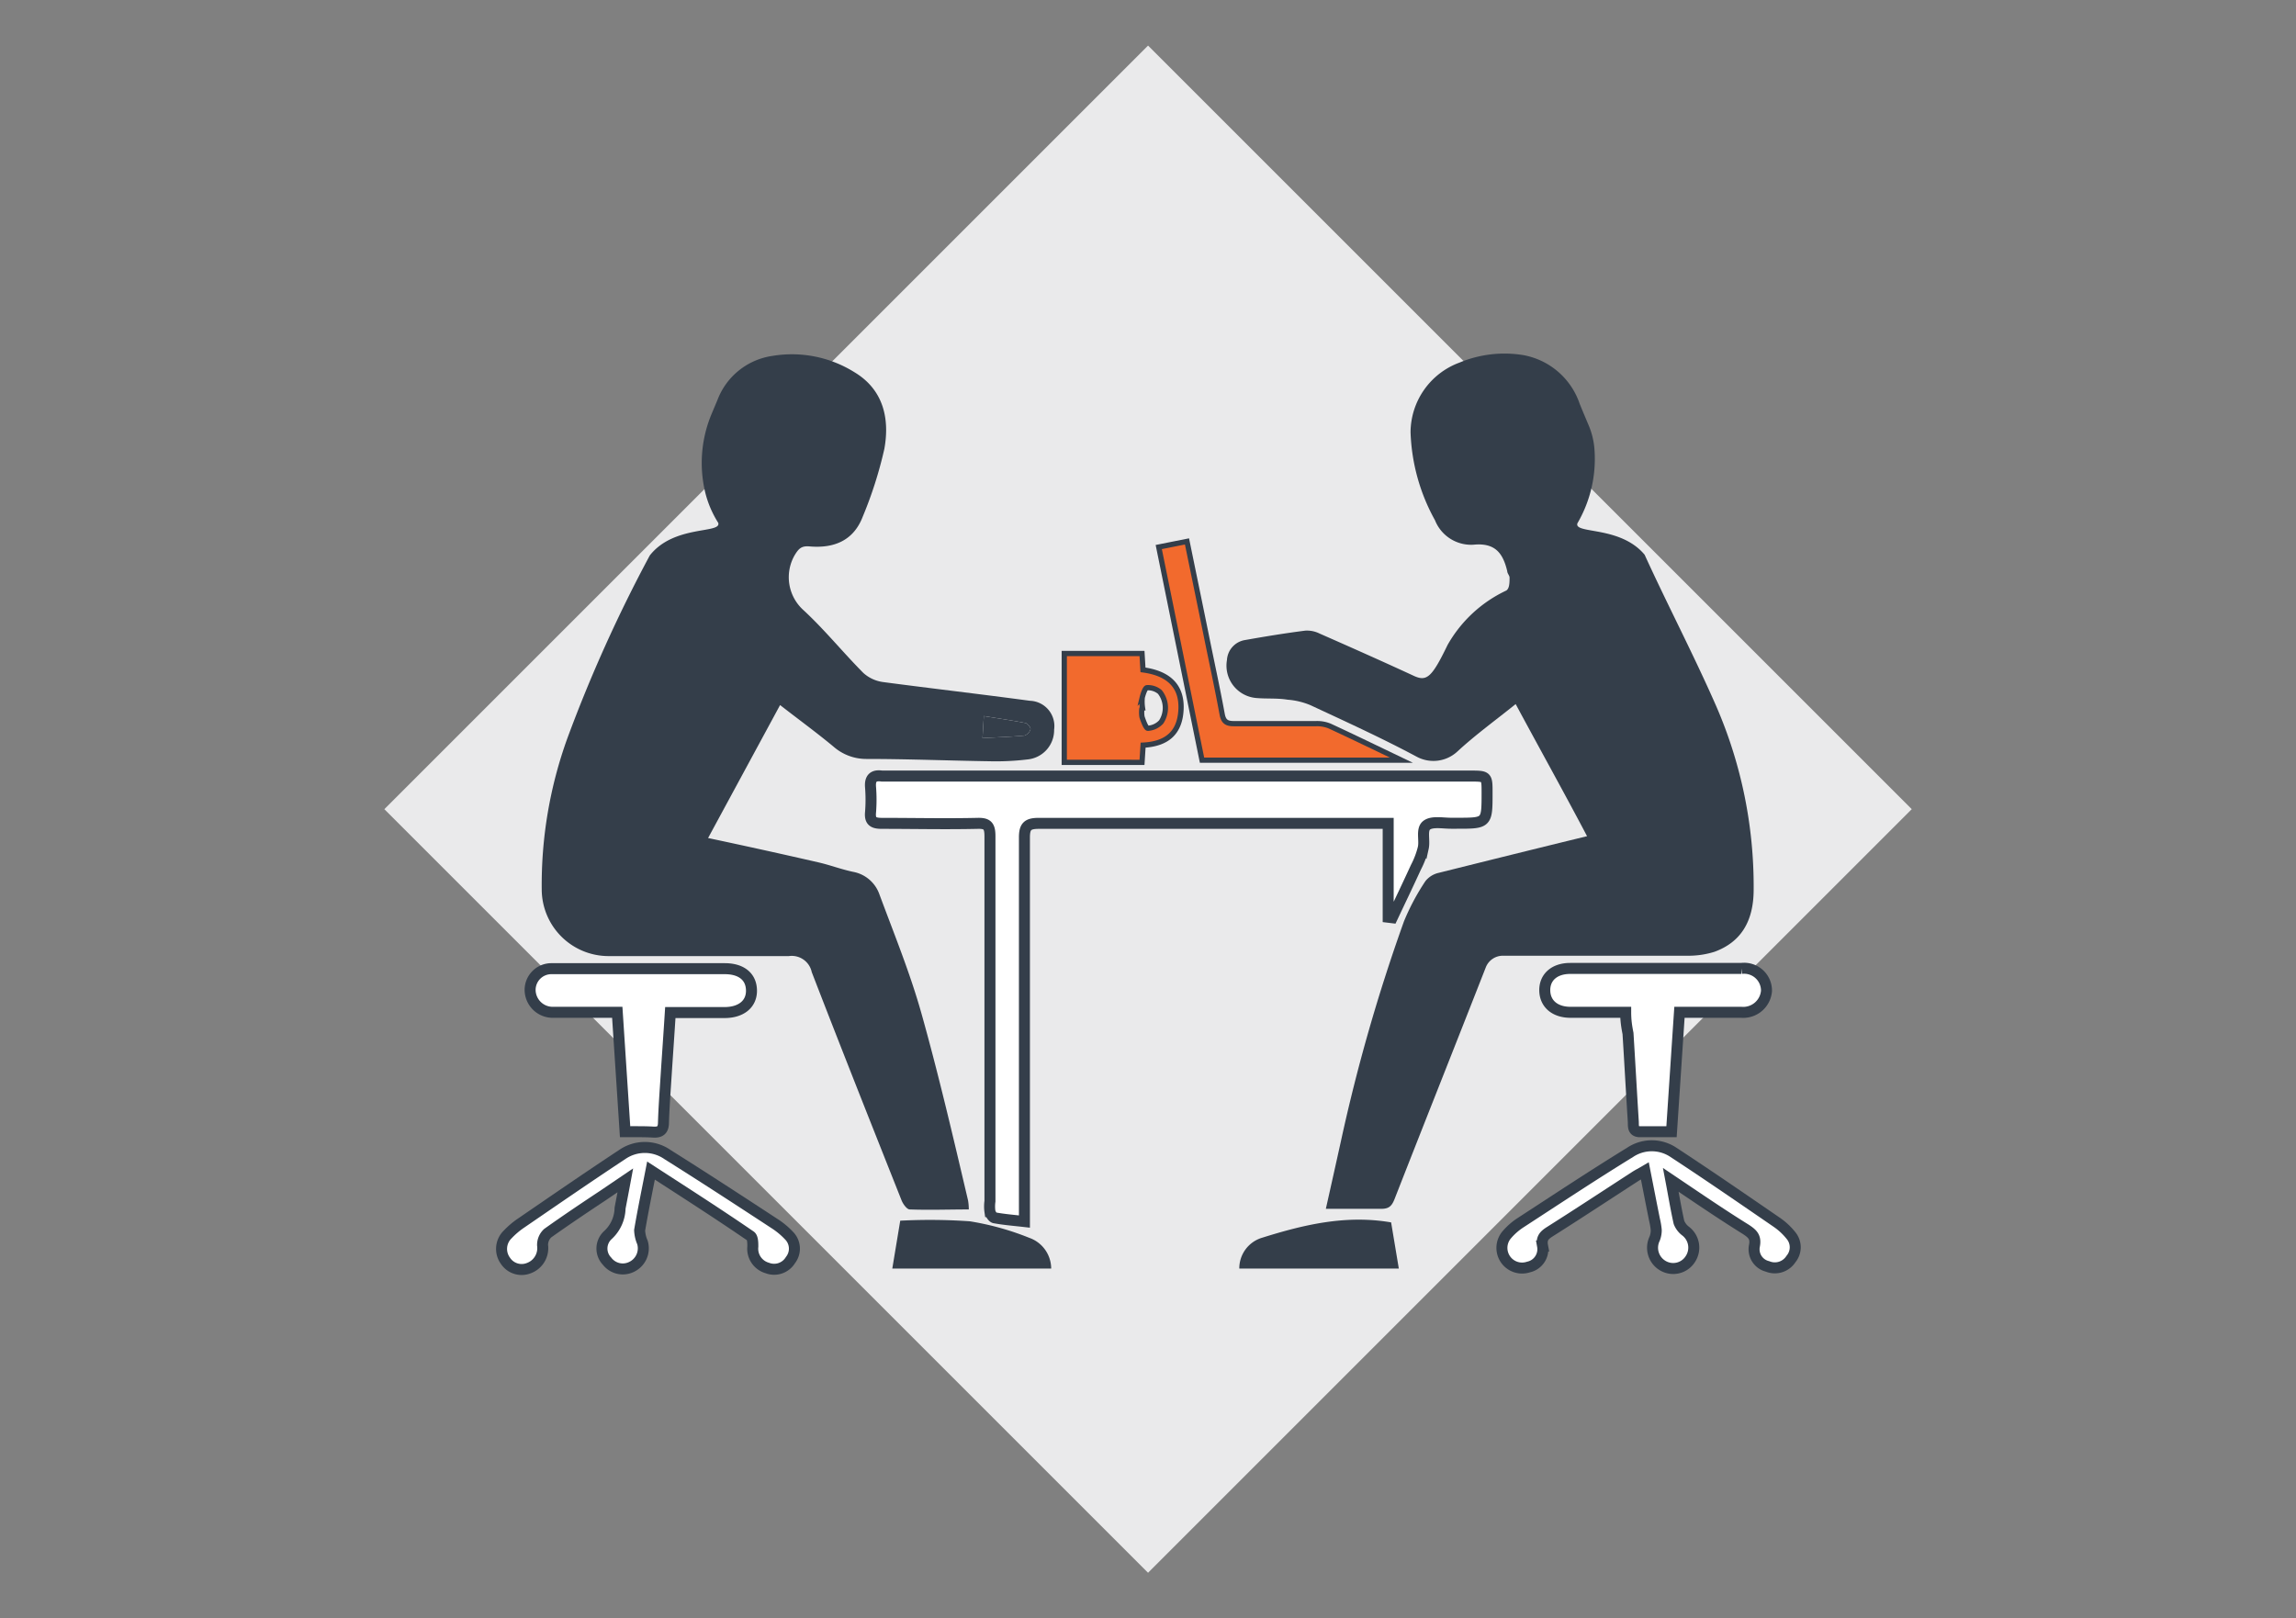 <svg id="Layer_1" data-name="Layer 1" xmlns="http://www.w3.org/2000/svg" viewBox="0 0 187.84 132.42"><rect x="0" y="0" width="187.84" height="132.42" fill="#808080" stroke="none"/><defs><style>.cls-1{fill:#eaeaeb;}.cls-2{fill:#fff;stroke-width:0.9px;}.cls-2,.cls-3{stroke:#343e4a;stroke-miterlimit:10;}.cls-3{fill:#f26a2d;stroke-width:0.43px;}.cls-4{fill:#343e4a;}</style></defs><rect class="cls-1" x="49.74" y="22.03" width="88.36" height="88.36" transform="translate(74.33 -47.02) rotate(45)"/><path class="cls-2" d="M113.57,75.05V67.37h-1c-9.2,0-18.39,0-27.59,0-.91,0-1.17.25-1.17,1.16q0,15.08,0,30.15v1.27c-.88-.1-1.65-.16-2.41-.3-.17,0-.36-.31-.41-.51a3,3,0,0,1,0-.85c0-10,0-19.91,0-29.86,0-.83-.19-1.08-1-1.06-2.61.06-5.23,0-7.84,0-.68,0-1-.16-.93-.9a13,13,0,0,0,0-2.07c-.06-.74.26-1,.93-.9.12,0,.25,0,.38,0h47.72c1.41,0,1.41,0,1.41,1.37,0,2.49,0,2.49-2.48,2.49h-.47c-.69,0-1.56-.18-2,.17s-.13,1.22-.27,1.85a7,7,0,0,1-.6,1.58c-.63,1.38-1.29,2.75-1.94,4.13Z"/><path class="cls-2" d="M51.14,92.6l-.64-9.77H46.86c-.57,0-1.14,0-1.7,0A1.85,1.85,0,0,1,43.37,81a1.74,1.74,0,0,1,1.75-1.74c2.11,0,4.22,0,6.33,0h7.84c1.38,0,2.18.67,2.19,1.79s-.87,1.8-2.2,1.8-2.88,0-4.44,0c-.11,1.75-.23,3.43-.34,5.12-.08,1.29-.18,2.57-.22,3.86,0,.61-.24.84-.85.8S51.93,92.6,51.14,92.6Z"/><path class="cls-2" d="M133,82.83c-1.56,0-3,0-4.51,0-1.28,0-2.09-.7-2.11-1.78s.78-1.81,2.08-1.81h14a1.83,1.83,0,0,1,2.06,1.84,1.91,1.91,0,0,1-2.06,1.75c-1.66,0-3.32,0-5.06,0-.22,3.28-.43,6.47-.65,9.77h-2.57c-.65,0-.53-.5-.56-.88-.15-2.38-.28-4.77-.43-7.16C133.08,84,133,83.5,133,82.83Z"/><path class="cls-2" d="M136.69,96.54c.25,1.32.43,2.41.67,3.48a1.65,1.65,0,0,0,.54.71,1.7,1.7,0,0,1,.39,2.29,1.66,1.66,0,0,1-2.16.59,1.7,1.7,0,0,1-.76-2.26,1.9,1.9,0,0,0,.13-.71,5.75,5.75,0,0,0-.14-.83c-.26-1.29-.51-2.58-.79-4-.34.2-.61.33-.86.5-2.3,1.49-4.59,3-6.9,4.46-.46.29-.73.54-.61,1.18a1.49,1.49,0,0,1-1.15,1.72A1.65,1.65,0,0,1,123.3,101a5.21,5.21,0,0,1,1.06-.93c3-1.95,5.94-3.9,9-5.78a3.19,3.19,0,0,1,3.55,0c2.84,1.86,5.64,3.79,8.45,5.72a5.4,5.4,0,0,1,1.16,1.08,1.5,1.5,0,0,1,0,1.93,1.57,1.57,0,0,1-1.92.6,1.44,1.44,0,0,1-1.07-1.67c.15-.74-.17-1-.67-1.34C140.83,99.35,138.86,98,136.69,96.54Z"/><path class="cls-2" d="M53.26,95.78c-.34,1.74-.66,3.3-.93,4.88a2.74,2.74,0,0,0,.23,1,1.68,1.68,0,0,1-.89,2,1.62,1.62,0,0,1-2-.46,1.49,1.49,0,0,1,.06-2.14,3.08,3.08,0,0,0,1-2.21c.13-.68.26-1.35.43-2.27l-1.83,1.24c-1.51,1-3,2-4.52,3.08a1.3,1.3,0,0,0-.42,1,1.74,1.74,0,0,1-1.12,1.86,1.59,1.59,0,0,1-1.92-.6,1.65,1.65,0,0,1,.19-2.16,6.61,6.61,0,0,1,1.07-.91c2.76-1.89,5.5-3.78,8.29-5.62a3.25,3.25,0,0,1,3.71,0c2.93,1.84,5.83,3.73,8.73,5.63a6.28,6.28,0,0,1,1.21,1,1.51,1.51,0,0,1,.12,2,1.56,1.56,0,0,1-1.9.65A1.64,1.64,0,0,1,61.59,102c0-.3,0-.76-.21-.88C58.74,99.31,56.07,97.6,53.26,95.78Z"/><path class="cls-3" d="M94.8,44.76l2.31-.46c.55,2.68,1.09,5.29,1.62,7.9.42,2.07.87,4.13,1.25,6.2.11.62.34.82,1,.81,2.24,0,4.48,0,6.71,0a2.72,2.72,0,0,1,1.1.2c1.88.87,3.75,1.78,5.86,2.79H98.34C97.17,56.44,96,50.66,94.8,44.76Z"/><path class="cls-3" d="M93.43,53.47l.08,1.34c2.16.29,3.2,1.39,3.11,3.25s-1.11,2.81-3.1,2.91l-.09,1.41H87.07V53.47Zm0,4.45a2.27,2.27,0,0,0,0,.74c.11.34.33.93.48.93A1.61,1.61,0,0,0,95,59.07a2.1,2.1,0,0,0-.11-2.45,1.5,1.5,0,0,0-1.05-.35c-.15,0-.32.51-.39.8A3.43,3.43,0,0,0,93.47,57.92Z"/><path class="cls-4" d="M101.39,103.8a2.61,2.61,0,0,1,1.85-2.52c3.41-1.07,6.87-1.9,10.57-1.26l.63,3.78Z"/><path class="cls-4" d="M86,103.8h-13l.65-3.92a46.84,46.84,0,0,1,5.69.05,22.51,22.51,0,0,1,4.86,1.35A2.68,2.68,0,0,1,86,103.8Z"/><path class="cls-4" d="M80.49,58.59c1.21.2,2.29.35,3.36.56.19,0,.48.37.46.51a.78.78,0,0,1-.51.53c-1.11.1-2.22.14-3.42.2Z"/><path class="cls-4" d="M84.26,57.34c-4-.54-8-1-12-1.53a3,3,0,0,1-1.63-.75c-1.66-1.67-3.16-3.53-4.89-5.13A3.62,3.62,0,0,1,65,45.45c.34-.57.57-.8,1.24-.74,2,.17,3.59-.48,4.34-2.43a33.46,33.46,0,0,0,1.77-5.55c.45-2.48-.08-4.85-2.44-6.27a9.65,9.65,0,0,0-6.71-1.34,5.67,5.67,0,0,0-4.5,3.6l-.45,1.07a10.38,10.38,0,0,0-.56,6.48,8.41,8.41,0,0,0,1.07,2.51c.29.91-3.62.14-5.6,2.67A118,118,0,0,0,46.42,60.4a35.28,35.28,0,0,0-2.1,12.39,5.47,5.47,0,0,0,5.48,5.44c4.91,0,9.83,0,14.74,0a1.67,1.67,0,0,1,1.87,1.31c2.41,6.24,4.88,12.46,7.35,18.68.12.3.43.73.66.74,1.59.06,3.2,0,4.84,0a4.55,4.55,0,0,0-.06-.73C78,93.13,76.81,88,75.39,82.94c-.93-3.32-2.25-6.54-3.45-9.78a2.82,2.82,0,0,0-2.13-1.82c-1-.21-1.87-.55-2.82-.77-3-.69-6-1.35-9.06-2l5.89-10.88c1.5,1.17,3,2.26,4.38,3.41a4.06,4.06,0,0,0,2.66,1c3.4,0,6.8.14,10.2.19a21.6,21.6,0,0,0,3-.15,2.41,2.41,0,0,0,2.18-2.44A2.07,2.07,0,0,0,84.26,57.34Zm-.46,2.85c-1.11.1-2.22.14-3.42.2l.11-1.8c1.21.2,2.29.35,3.36.56.19,0,.48.37.46.51A.78.78,0,0,1,83.8,60.19Z"/><path class="cls-4" d="M140.39,57.74c-1.83-4.17-3.95-8.21-5.84-12.35-2-2.4-5.79-1.67-5.5-2.57a10.45,10.45,0,0,0,1.4-6,6.19,6.19,0,0,0-.47-2c-.25-.59-.5-1.18-.74-1.77a6,6,0,0,0-4.65-4,9.56,9.56,0,0,0-5.19.62,6.11,6.11,0,0,0-4,5.69,15.88,15.88,0,0,0,2,7.21,3.18,3.18,0,0,0,3.14,2c1.8-.18,2.42.71,2.77,2.16,0,.19.19.36.19.53,0,.38,0,.89-.27,1.06a10.79,10.79,0,0,0-4.8,4.45c-1.28,2.65-1.7,3-2.72,2.55-2.57-1.19-5.16-2.34-7.75-3.48a2.31,2.31,0,0,0-1.17-.24c-1.65.21-3.29.48-4.93.77A1.76,1.76,0,0,0,100.38,54a2.66,2.66,0,0,0,2.36,3.11c.86.08,1.73,0,2.59.14a6,6,0,0,1,1.88.45c2.92,1.36,5.86,2.7,8.7,4.22a2.88,2.88,0,0,0,3.3-.41c1.49-1.38,3.15-2.58,4.79-3.9,2,3.72,4,7.31,5.84,10.81-4.11,1-8.13,2-12.14,3a1.93,1.93,0,0,0-1.08.67,18.7,18.7,0,0,0-1.76,3.3,143.78,143.78,0,0,0-5.16,18c-.4,1.81-.8,3.61-1.23,5.52,1.59,0,3.07,0,4.54,0,.62,0,.85-.23,1.07-.77,2.48-6.34,5-12.67,7.48-19a1.5,1.5,0,0,1,1.39-.94c5.1,0,10.2,0,15.31,0a7.07,7.07,0,0,0,2-.32c2.14-.78,3.21-2.46,3.21-5.1A37,37,0,0,0,140.39,57.74Z"/></svg>